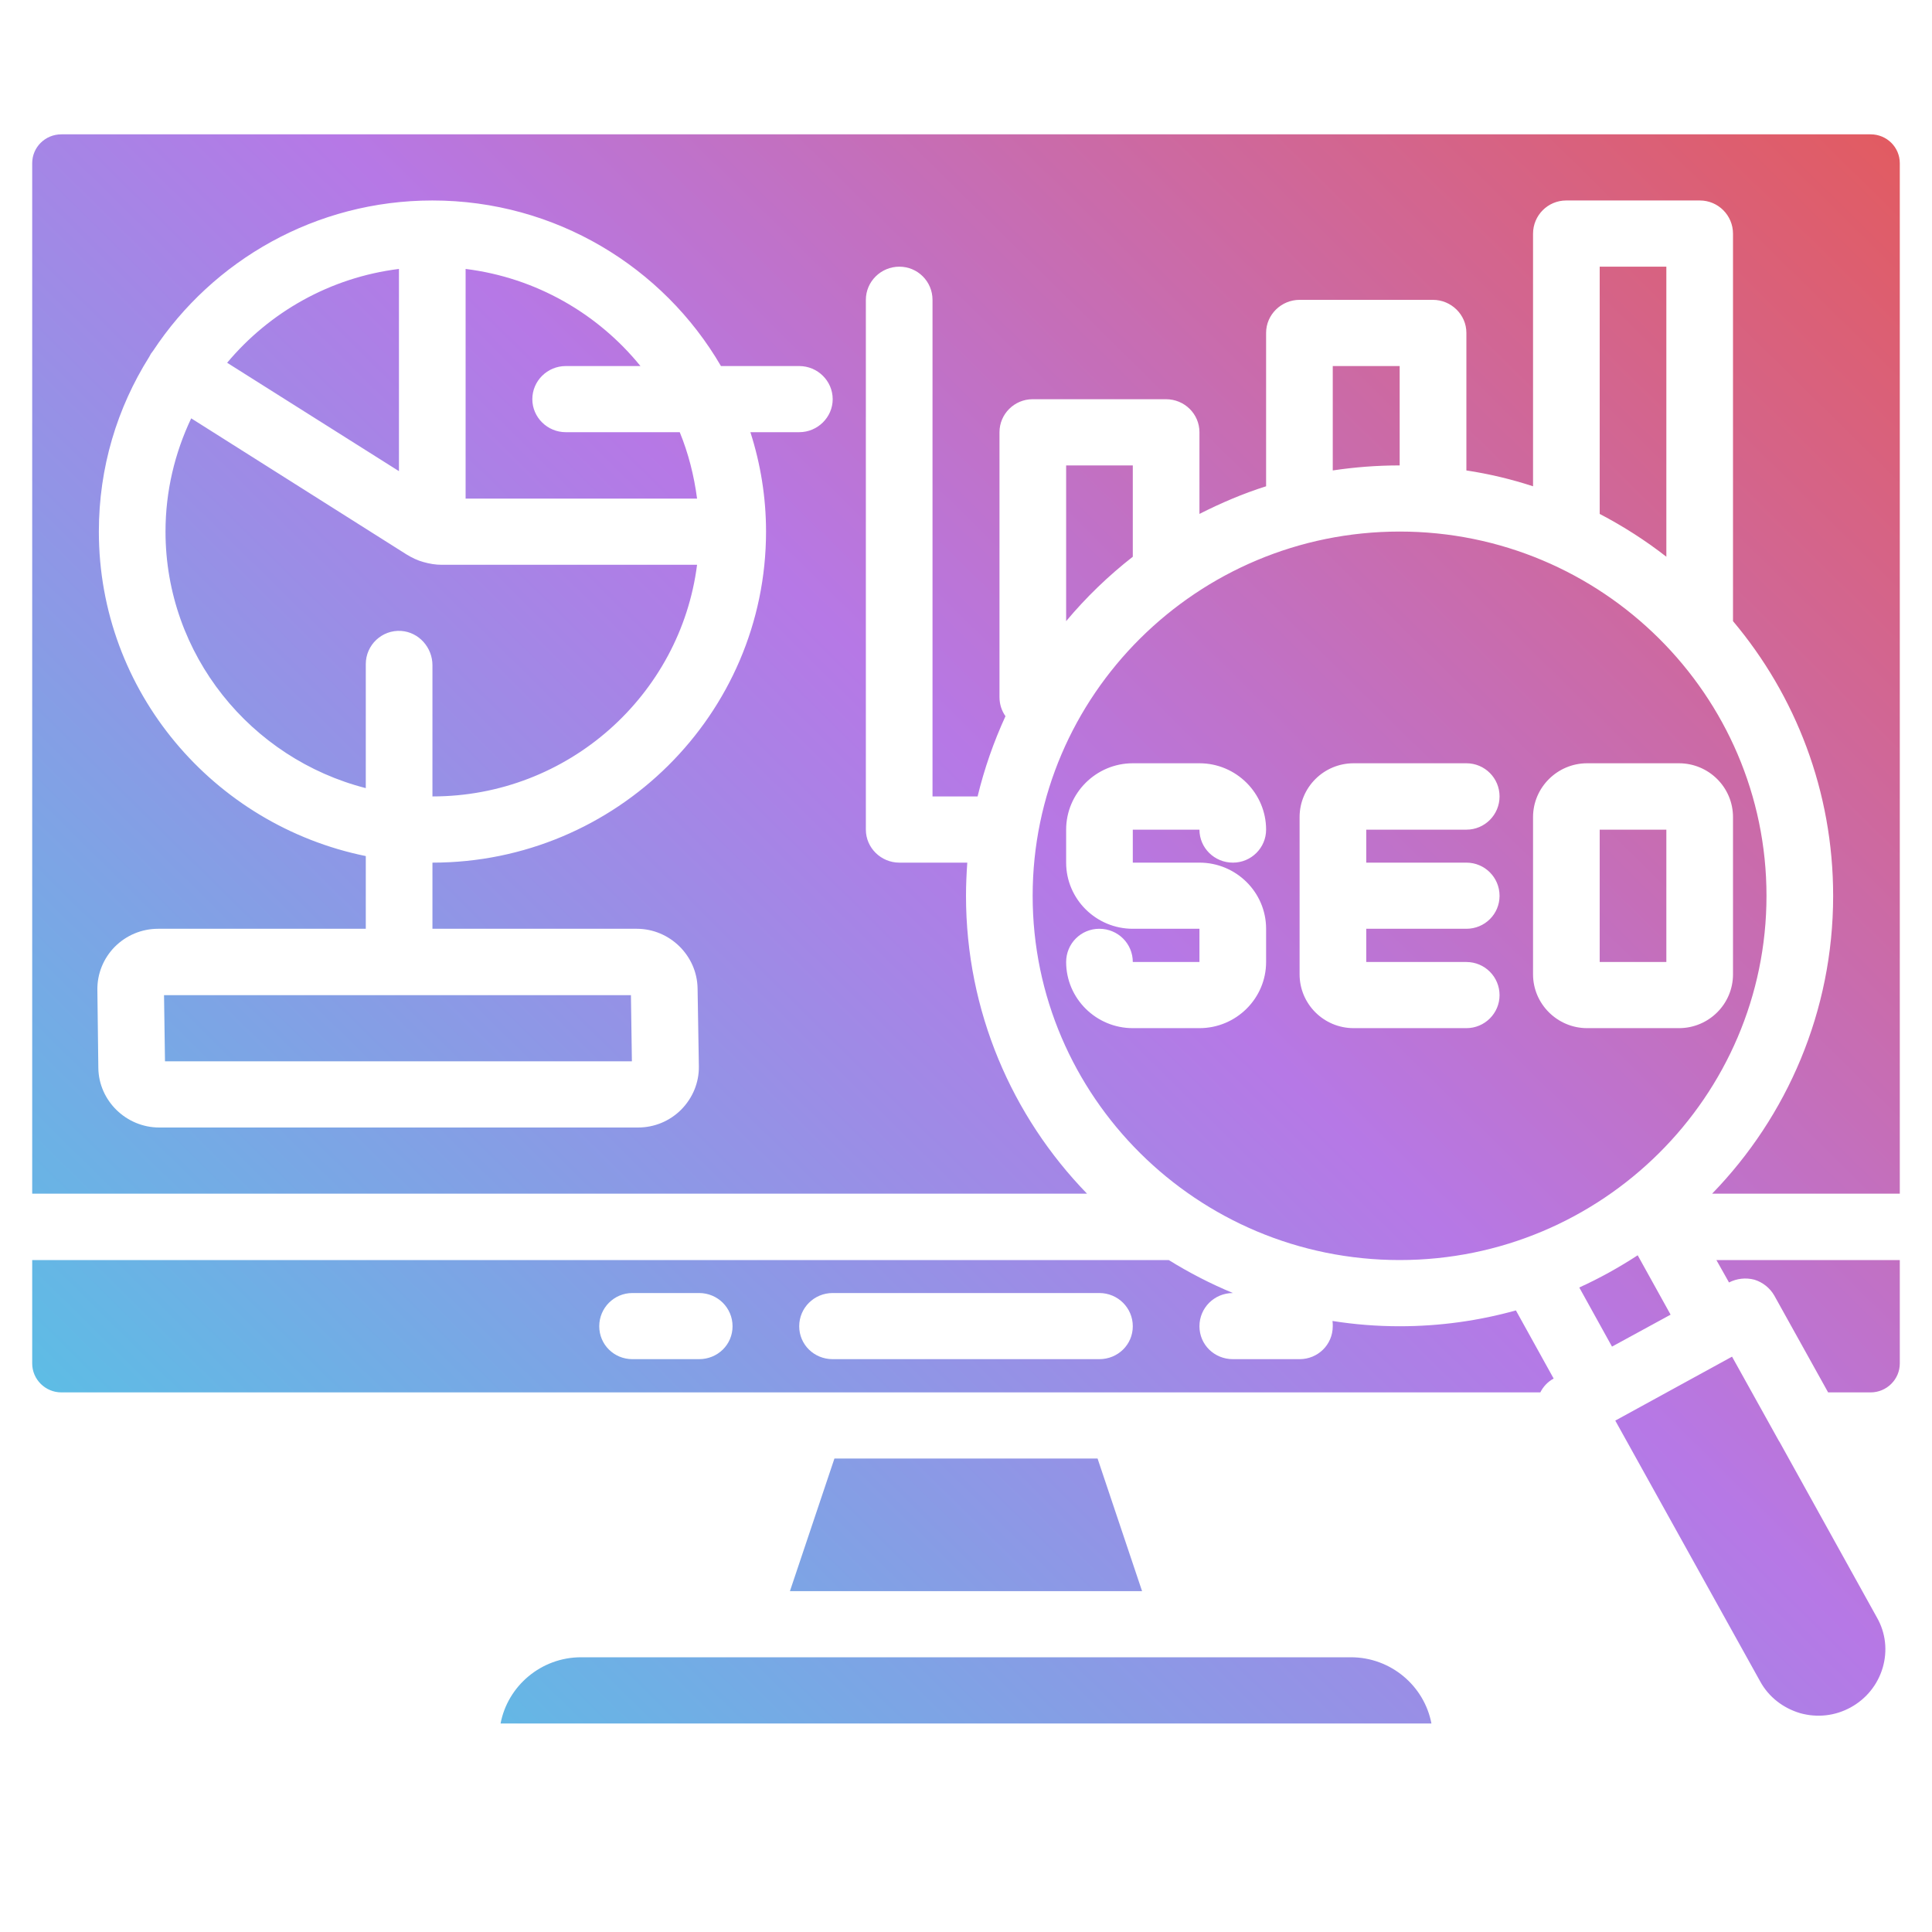 <svg xmlns="http://www.w3.org/2000/svg" xmlns:xlink="http://www.w3.org/1999/xlink" width="40" zoomAndPan="magnify" viewBox="0 0 30 30" height="40" preserveAspectRatio="xMidYMid meet" version="1.0"><defs><clipPath id="id1"><path d="M 0.484 2.086 L 29.516 2.086 L 29.516 26.762 L 0.484 26.762 Z M 0.484 2.086 " clip-rule="nonzero"/></clipPath><clipPath id="id2"><path d="M 21.734 19.566 C 24.875 19.566 27.43 17.027 27.43 13.91 C 27.43 10.793 24.875 8.254 21.734 8.254 C 18.59 8.254 16.035 10.793 16.035 13.91 C 16.035 17.027 18.59 19.566 21.734 19.566 Z M 23.805 12.688 C 23.805 12.227 24.184 11.852 24.645 11.852 L 26.07 11.852 C 26.535 11.852 26.91 12.227 26.91 12.688 L 26.91 15.129 C 26.91 15.59 26.535 15.965 26.07 15.965 L 24.645 15.965 C 24.184 15.965 23.805 15.59 23.805 15.129 Z M 20.18 13.91 L 20.18 12.688 C 20.18 12.227 20.555 11.852 21.02 11.852 L 22.77 11.852 C 23.055 11.852 23.285 12.082 23.285 12.367 C 23.285 12.652 23.055 12.883 22.77 12.883 L 21.215 12.883 L 21.215 13.395 L 22.77 13.395 C 23.055 13.395 23.285 13.625 23.285 13.91 C 23.285 14.195 23.055 14.422 22.77 14.422 L 21.215 14.422 L 21.215 14.938 L 22.77 14.938 C 23.055 14.938 23.285 15.168 23.285 15.453 C 23.285 15.734 23.055 15.965 22.77 15.965 L 21.02 15.965 C 20.555 15.965 20.18 15.59 20.18 15.129 Z M 16.555 12.883 C 16.555 12.316 17.02 11.852 17.59 11.852 L 18.625 11.852 C 19.195 11.852 19.66 12.316 19.66 12.883 C 19.66 13.164 19.43 13.395 19.145 13.395 C 18.855 13.395 18.625 13.164 18.625 12.883 L 17.59 12.883 L 17.59 13.395 L 18.625 13.395 C 19.195 13.395 19.66 13.855 19.66 14.422 L 19.66 14.938 C 19.66 15.504 19.195 15.965 18.625 15.965 L 17.59 15.965 C 17.02 15.965 16.555 15.504 16.555 14.938 C 16.555 14.652 16.785 14.422 17.07 14.422 C 17.359 14.422 17.59 14.652 17.59 14.938 L 18.625 14.938 L 18.625 14.422 L 17.59 14.422 C 17.02 14.422 16.555 13.961 16.555 13.395 Z M 17.59 8.645 C 17.211 8.941 16.863 9.277 16.555 9.645 L 16.555 7.227 L 17.59 7.227 Z M 21.734 7.227 C 21.379 7.227 21.035 7.254 20.695 7.305 L 20.695 5.684 L 21.734 5.684 Z M 25.875 8.645 C 25.555 8.395 25.207 8.172 24.84 7.98 L 24.84 4.141 L 25.875 4.141 Z M 21.734 20.594 C 21.379 20.594 21.031 20.566 20.691 20.512 C 20.695 20.539 20.695 20.566 20.695 20.594 C 20.695 20.879 20.465 21.105 20.18 21.105 L 19.145 21.105 C 18.855 21.105 18.625 20.879 18.625 20.594 C 18.625 20.309 18.855 20.078 19.145 20.078 C 18.797 19.934 18.465 19.762 18.148 19.566 L 0.5 19.566 L 0.5 21.172 C 0.5 21.418 0.703 21.621 0.953 21.621 L 23.918 21.621 C 23.961 21.535 24.031 21.457 24.125 21.406 L 23.539 20.348 C 22.965 20.508 22.359 20.594 21.734 20.594 Z M 10.855 21.105 L 9.82 21.105 C 9.535 21.105 9.305 20.879 9.305 20.594 C 9.305 20.309 9.535 20.078 9.82 20.078 L 10.855 20.078 C 11.145 20.078 11.375 20.309 11.375 20.594 C 11.375 20.879 11.145 21.105 10.855 21.105 Z M 17.07 21.105 L 12.93 21.105 C 12.641 21.105 12.41 20.879 12.41 20.594 C 12.41 20.309 12.641 20.078 12.93 20.078 L 17.07 20.078 C 17.359 20.078 17.59 20.309 17.59 20.594 C 17.59 20.879 17.359 21.105 17.07 21.105 Z M 25.941 20.414 L 25.031 20.91 L 24.523 19.992 C 24.84 19.848 25.141 19.68 25.43 19.492 Z M 17.043 22.648 L 17.734 24.707 L 12.266 24.707 L 12.957 22.648 Z M 25.875 14.938 L 24.84 14.938 L 24.84 12.883 L 25.875 12.883 Z M 22.227 26.762 L 7.773 26.762 C 7.883 26.18 8.402 25.734 9.023 25.734 L 20.977 25.734 C 21.598 25.734 22.117 26.18 22.227 26.762 Z M 10.555 6.711 C 10.688 7.035 10.777 7.383 10.824 7.742 L 7.23 7.742 L 7.23 4.176 C 8.324 4.312 9.285 4.871 9.945 5.684 L 8.785 5.684 C 8.5 5.684 8.266 5.914 8.266 6.199 C 8.266 6.48 8.5 6.711 8.785 6.711 Z M 6.859 8.77 L 10.824 8.77 C 10.566 10.793 8.824 12.367 6.715 12.367 L 6.715 10.328 C 6.715 10.055 6.504 9.816 6.23 9.797 C 5.93 9.777 5.68 10.016 5.68 10.312 L 5.68 12.238 C 3.895 11.781 2.57 10.168 2.57 8.254 C 2.57 7.625 2.715 7.031 2.969 6.496 L 6.312 8.609 C 6.395 8.66 6.484 8.703 6.574 8.727 C 6.668 8.754 6.762 8.77 6.859 8.77 Z M 29.047 2.086 L 0.953 2.086 C 0.703 2.086 0.5 2.285 0.5 2.535 L 0.5 18.535 L 16.879 18.535 C 15.715 17.336 15 15.703 15 13.91 C 15 13.738 15.008 13.566 15.02 13.395 L 13.965 13.395 C 13.68 13.395 13.445 13.164 13.445 12.883 L 13.445 4.656 C 13.445 4.371 13.68 4.141 13.965 4.141 C 14.25 4.141 14.48 4.371 14.48 4.656 L 14.48 12.367 L 15.18 12.367 C 15.285 11.934 15.43 11.52 15.613 11.121 C 15.555 11.039 15.52 10.938 15.52 10.824 L 15.52 6.711 C 15.52 6.43 15.75 6.199 16.035 6.199 L 18.105 6.199 C 18.395 6.199 18.625 6.43 18.625 6.711 L 18.625 7.98 C 18.957 7.812 19.301 7.664 19.66 7.551 L 19.66 5.168 C 19.66 4.887 19.895 4.656 20.18 4.656 L 22.25 4.656 C 22.535 4.656 22.77 4.887 22.77 5.168 L 22.77 7.305 C 23.125 7.359 23.469 7.441 23.805 7.551 L 23.805 3.629 C 23.805 3.344 24.035 3.113 24.32 3.113 L 26.395 3.113 C 26.68 3.113 26.91 3.344 26.91 3.629 L 26.91 9.645 C 27.883 10.801 28.465 12.289 28.465 13.91 C 28.465 15.703 27.75 17.336 26.586 18.535 L 29.5 18.535 L 29.5 2.535 C 29.5 2.285 29.297 2.086 29.047 2.086 Z M 12.41 6.711 L 11.652 6.711 C 11.809 7.199 11.895 7.719 11.895 8.254 C 11.895 11.09 9.57 13.395 6.715 13.395 L 6.715 14.422 L 9.887 14.422 C 10.402 14.422 10.824 14.84 10.832 15.348 L 10.852 16.559 C 10.855 16.809 10.758 17.047 10.578 17.23 C 10.398 17.41 10.16 17.508 9.906 17.508 L 2.473 17.508 C 1.961 17.508 1.535 17.094 1.527 16.586 L 1.512 15.375 C 1.508 15.121 1.605 14.883 1.781 14.703 C 1.961 14.523 2.199 14.422 2.457 14.422 L 5.68 14.422 L 5.68 13.293 C 3.316 12.812 1.535 10.738 1.535 8.254 C 1.535 7.258 1.82 6.332 2.316 5.543 C 2.324 5.527 2.332 5.512 2.344 5.492 C 2.355 5.477 2.367 5.461 2.379 5.445 C 3.305 4.043 4.902 3.113 6.715 3.113 C 8.625 3.113 10.301 4.148 11.195 5.684 L 12.41 5.684 C 12.695 5.684 12.93 5.914 12.93 6.199 C 12.93 6.48 12.695 6.711 12.41 6.711 Z M 6.195 7.316 L 3.527 5.633 C 4.184 4.848 5.125 4.309 6.195 4.176 Z M 29.145 25.117 C 29.281 25.355 29.312 25.633 29.234 25.898 C 29.156 26.16 28.98 26.379 28.738 26.512 C 28.496 26.645 28.219 26.676 27.953 26.602 C 27.688 26.523 27.465 26.352 27.332 26.109 L 25.082 22.059 L 26.895 21.066 L 27.625 22.379 C 27.625 22.379 27.625 22.383 27.629 22.383 Z M 2.547 15.453 L 9.797 15.453 L 9.812 16.48 L 2.562 16.48 Z M 26.652 19.566 L 29.5 19.566 L 29.5 21.172 C 29.5 21.418 29.297 21.621 29.047 21.621 L 28.387 21.621 L 27.551 20.117 C 27.484 20 27.371 19.91 27.242 19.871 C 27.109 19.836 26.969 19.852 26.848 19.914 Z M 26.652 19.566 " clip-rule="nonzero"/></clipPath><linearGradient x1="45.34" gradientTransform="matrix(0.065, 0, 0, 0.064, -1.573, -2.028)" y1="461.339" x2="461.339" gradientUnits="userSpaceOnUse" y2="45.339" id="id3"><stop stop-opacity="1" stop-color="rgb(36.899%, 73.7%, 89.799%)" offset="0"/><stop stop-opacity="1" stop-color="rgb(36.899%, 73.7%, 89.799%)" offset="0.062"/><stop stop-opacity="1" stop-color="rgb(36.899%, 73.7%, 89.799%)" offset="0.094"/><stop stop-opacity="1" stop-color="rgb(36.917%, 73.685%, 89.799%)" offset="0.102"/><stop stop-opacity="1" stop-color="rgb(37.238%, 73.438%, 89.803%)" offset="0.105"/><stop stop-opacity="1" stop-color="rgb(37.54%, 73.206%, 89.807%)" offset="0.109"/><stop stop-opacity="1" stop-color="rgb(37.842%, 72.972%, 89.81%)" offset="0.113"/><stop stop-opacity="1" stop-color="rgb(38.144%, 72.739%, 89.813%)" offset="0.117"/><stop stop-opacity="1" stop-color="rgb(38.446%, 72.505%, 89.816%)" offset="0.121"/><stop stop-opacity="1" stop-color="rgb(38.748%, 72.273%, 89.821%)" offset="0.125"/><stop stop-opacity="1" stop-color="rgb(39.05%, 72.04%, 89.824%)" offset="0.129"/><stop stop-opacity="1" stop-color="rgb(39.352%, 71.808%, 89.827%)" offset="0.133"/><stop stop-opacity="1" stop-color="rgb(39.655%, 71.574%, 89.83%)" offset="0.137"/><stop stop-opacity="1" stop-color="rgb(39.957%, 71.341%, 89.835%)" offset="0.141"/><stop stop-opacity="1" stop-color="rgb(40.259%, 71.107%, 89.838%)" offset="0.145"/><stop stop-opacity="1" stop-color="rgb(40.561%, 70.876%, 89.842%)" offset="0.148"/><stop stop-opacity="1" stop-color="rgb(40.863%, 70.642%, 89.845%)" offset="0.152"/><stop stop-opacity="1" stop-color="rgb(41.165%, 70.41%, 89.848%)" offset="0.156"/><stop stop-opacity="1" stop-color="rgb(41.467%, 70.177%, 89.851%)" offset="0.16"/><stop stop-opacity="1" stop-color="rgb(41.769%, 69.945%, 89.856%)" offset="0.164"/><stop stop-opacity="1" stop-color="rgb(42.072%, 69.711%, 89.859%)" offset="0.168"/><stop stop-opacity="1" stop-color="rgb(42.374%, 69.478%, 89.862%)" offset="0.172"/><stop stop-opacity="1" stop-color="rgb(42.676%, 69.244%, 89.865%)" offset="0.176"/><stop stop-opacity="1" stop-color="rgb(42.978%, 69.012%, 89.87%)" offset="0.18"/><stop stop-opacity="1" stop-color="rgb(43.28%, 68.779%, 89.873%)" offset="0.184"/><stop stop-opacity="1" stop-color="rgb(43.582%, 68.547%, 89.877%)" offset="0.188"/><stop stop-opacity="1" stop-color="rgb(43.884%, 68.314%, 89.88%)" offset="0.191"/><stop stop-opacity="1" stop-color="rgb(44.186%, 68.08%, 89.883%)" offset="0.195"/><stop stop-opacity="1" stop-color="rgb(44.489%, 67.847%, 89.886%)" offset="0.199"/><stop stop-opacity="1" stop-color="rgb(44.791%, 67.615%, 89.891%)" offset="0.203"/><stop stop-opacity="1" stop-color="rgb(45.093%, 67.381%, 89.894%)" offset="0.207"/><stop stop-opacity="1" stop-color="rgb(45.395%, 67.149%, 89.897%)" offset="0.211"/><stop stop-opacity="1" stop-color="rgb(45.697%, 66.916%, 89.9%)" offset="0.215"/><stop stop-opacity="1" stop-color="rgb(45.999%, 66.684%, 89.905%)" offset="0.219"/><stop stop-opacity="1" stop-color="rgb(46.301%, 66.451%, 89.908%)" offset="0.223"/><stop stop-opacity="1" stop-color="rgb(46.603%, 66.217%, 89.912%)" offset="0.227"/><stop stop-opacity="1" stop-color="rgb(46.906%, 65.984%, 89.915%)" offset="0.23"/><stop stop-opacity="1" stop-color="rgb(47.208%, 65.752%, 89.919%)" offset="0.234"/><stop stop-opacity="1" stop-color="rgb(47.51%, 65.518%, 89.922%)" offset="0.238"/><stop stop-opacity="1" stop-color="rgb(47.812%, 65.286%, 89.926%)" offset="0.242"/><stop stop-opacity="1" stop-color="rgb(48.114%, 65.053%, 89.929%)" offset="0.246"/><stop stop-opacity="1" stop-color="rgb(48.416%, 64.819%, 89.932%)" offset="0.25"/><stop stop-opacity="1" stop-color="rgb(48.718%, 64.586%, 89.935%)" offset="0.254"/><stop stop-opacity="1" stop-color="rgb(49.02%, 64.354%, 89.94%)" offset="0.258"/><stop stop-opacity="1" stop-color="rgb(49.323%, 64.12%, 89.943%)" offset="0.262"/><stop stop-opacity="1" stop-color="rgb(49.625%, 63.889%, 89.948%)" offset="0.266"/><stop stop-opacity="1" stop-color="rgb(49.927%, 63.655%, 89.951%)" offset="0.27"/><stop stop-opacity="1" stop-color="rgb(50.229%, 63.422%, 89.954%)" offset="0.273"/><stop stop-opacity="1" stop-color="rgb(50.531%, 63.188%, 89.957%)" offset="0.277"/><stop stop-opacity="1" stop-color="rgb(50.833%, 62.956%, 89.961%)" offset="0.281"/><stop stop-opacity="1" stop-color="rgb(51.135%, 62.723%, 89.964%)" offset="0.285"/><stop stop-opacity="1" stop-color="rgb(51.437%, 62.491%, 89.967%)" offset="0.289"/><stop stop-opacity="1" stop-color="rgb(51.74%, 62.257%, 89.97%)" offset="0.293"/><stop stop-opacity="1" stop-color="rgb(52.042%, 62.025%, 89.975%)" offset="0.297"/><stop stop-opacity="1" stop-color="rgb(52.344%, 61.792%, 89.978%)" offset="0.301"/><stop stop-opacity="1" stop-color="rgb(52.646%, 61.559%, 89.981%)" offset="0.305"/><stop stop-opacity="1" stop-color="rgb(52.948%, 61.325%, 89.984%)" offset="0.309"/><stop stop-opacity="1" stop-color="rgb(53.25%, 61.093%, 89.989%)" offset="0.312"/><stop stop-opacity="1" stop-color="rgb(53.551%, 60.86%, 89.992%)" offset="0.316"/><stop stop-opacity="1" stop-color="rgb(53.853%, 60.628%, 89.996%)" offset="0.32"/><stop stop-opacity="1" stop-color="rgb(54.155%, 60.394%, 89.999%)" offset="0.324"/><stop stop-opacity="1" stop-color="rgb(54.457%, 60.161%, 90.002%)" offset="0.328"/><stop stop-opacity="1" stop-color="rgb(54.759%, 59.927%, 90.005%)" offset="0.332"/><stop stop-opacity="1" stop-color="rgb(55.061%, 59.695%, 90.01%)" offset="0.336"/><stop stop-opacity="1" stop-color="rgb(55.363%, 59.462%, 90.013%)" offset="0.34"/><stop stop-opacity="1" stop-color="rgb(55.666%, 59.23%, 90.016%)" offset="0.344"/><stop stop-opacity="1" stop-color="rgb(55.968%, 58.997%, 90.019%)" offset="0.348"/><stop stop-opacity="1" stop-color="rgb(56.27%, 58.763%, 90.024%)" offset="0.352"/><stop stop-opacity="1" stop-color="rgb(56.572%, 58.53%, 90.027%)" offset="0.355"/><stop stop-opacity="1" stop-color="rgb(56.874%, 58.298%, 90.031%)" offset="0.359"/><stop stop-opacity="1" stop-color="rgb(57.176%, 58.064%, 90.034%)" offset="0.363"/><stop stop-opacity="1" stop-color="rgb(57.478%, 57.832%, 90.038%)" offset="0.367"/><stop stop-opacity="1" stop-color="rgb(57.78%, 57.599%, 90.041%)" offset="0.371"/><stop stop-opacity="1" stop-color="rgb(58.083%, 57.367%, 90.045%)" offset="0.375"/><stop stop-opacity="1" stop-color="rgb(58.385%, 57.133%, 90.048%)" offset="0.379"/><stop stop-opacity="1" stop-color="rgb(58.687%, 56.9%, 90.051%)" offset="0.383"/><stop stop-opacity="1" stop-color="rgb(58.989%, 56.667%, 90.054%)" offset="0.387"/><stop stop-opacity="1" stop-color="rgb(59.291%, 56.435%, 90.059%)" offset="0.391"/><stop stop-opacity="1" stop-color="rgb(59.593%, 56.201%, 90.062%)" offset="0.395"/><stop stop-opacity="1" stop-color="rgb(59.895%, 55.969%, 90.067%)" offset="0.398"/><stop stop-opacity="1" stop-color="rgb(60.197%, 55.736%, 90.07%)" offset="0.402"/><stop stop-opacity="1" stop-color="rgb(60.5%, 55.502%, 90.073%)" offset="0.406"/><stop stop-opacity="1" stop-color="rgb(60.802%, 55.269%, 90.076%)" offset="0.41"/><stop stop-opacity="1" stop-color="rgb(61.104%, 55.037%, 90.08%)" offset="0.414"/><stop stop-opacity="1" stop-color="rgb(61.406%, 54.803%, 90.083%)" offset="0.418"/><stop stop-opacity="1" stop-color="rgb(61.708%, 54.572%, 90.086%)" offset="0.422"/><stop stop-opacity="1" stop-color="rgb(62.01%, 54.338%, 90.089%)" offset="0.426"/><stop stop-opacity="1" stop-color="rgb(62.312%, 54.105%, 90.094%)" offset="0.43"/><stop stop-opacity="1" stop-color="rgb(62.614%, 53.871%, 90.097%)" offset="0.434"/><stop stop-opacity="1" stop-color="rgb(62.917%, 53.639%, 90.102%)" offset="0.438"/><stop stop-opacity="1" stop-color="rgb(63.219%, 53.406%, 90.105%)" offset="0.441"/><stop stop-opacity="1" stop-color="rgb(63.521%, 53.174%, 90.108%)" offset="0.445"/><stop stop-opacity="1" stop-color="rgb(63.823%, 52.94%, 90.111%)" offset="0.449"/><stop stop-opacity="1" stop-color="rgb(64.125%, 52.708%, 90.115%)" offset="0.453"/><stop stop-opacity="1" stop-color="rgb(64.427%, 52.475%, 90.118%)" offset="0.457"/><stop stop-opacity="1" stop-color="rgb(64.729%, 52.242%, 90.121%)" offset="0.461"/><stop stop-opacity="1" stop-color="rgb(65.031%, 52.008%, 90.125%)" offset="0.465"/><stop stop-opacity="1" stop-color="rgb(65.334%, 51.776%, 90.129%)" offset="0.469"/><stop stop-opacity="1" stop-color="rgb(65.636%, 51.543%, 90.132%)" offset="0.473"/><stop stop-opacity="1" stop-color="rgb(65.938%, 51.311%, 90.135%)" offset="0.477"/><stop stop-opacity="1" stop-color="rgb(66.24%, 51.077%, 90.138%)" offset="0.48"/><stop stop-opacity="1" stop-color="rgb(66.542%, 50.844%, 90.143%)" offset="0.484"/><stop stop-opacity="1" stop-color="rgb(66.844%, 50.61%, 90.146%)" offset="0.488"/><stop stop-opacity="1" stop-color="rgb(67.146%, 50.378%, 90.15%)" offset="0.492"/><stop stop-opacity="1" stop-color="rgb(67.448%, 50.145%, 90.154%)" offset="0.496"/><stop stop-opacity="1" stop-color="rgb(67.751%, 49.913%, 90.157%)" offset="0.5"/><stop stop-opacity="1" stop-color="rgb(68.053%, 49.68%, 90.16%)" offset="0.504"/><stop stop-opacity="1" stop-color="rgb(68.355%, 49.446%, 90.164%)" offset="0.508"/><stop stop-opacity="1" stop-color="rgb(68.657%, 49.213%, 90.167%)" offset="0.512"/><stop stop-opacity="1" stop-color="rgb(68.959%, 48.981%, 90.17%)" offset="0.516"/><stop stop-opacity="1" stop-color="rgb(69.261%, 48.747%, 90.173%)" offset="0.52"/><stop stop-opacity="1" stop-color="rgb(69.563%, 48.515%, 90.178%)" offset="0.523"/><stop stop-opacity="1" stop-color="rgb(69.865%, 48.282%, 90.181%)" offset="0.527"/><stop stop-opacity="1" stop-color="rgb(70.168%, 48.05%, 90.186%)" offset="0.531"/><stop stop-opacity="1" stop-color="rgb(70.47%, 47.816%, 90.189%)" offset="0.535"/><stop stop-opacity="1" stop-color="rgb(70.772%, 47.583%, 90.192%)" offset="0.539"/><stop stop-opacity="1" stop-color="rgb(71.074%, 47.35%, 90.195%)" offset="0.543"/><stop stop-opacity="1" stop-color="rgb(71.376%, 47.118%, 90.199%)" offset="0.547"/><stop stop-opacity="1" stop-color="rgb(71.532%, 47.012%, 89.761%)" offset="0.551"/><stop stop-opacity="1" stop-color="rgb(71.687%, 46.909%, 89.325%)" offset="0.555"/><stop stop-opacity="1" stop-color="rgb(71.837%, 46.808%, 88.869%)" offset="0.559"/><stop stop-opacity="1" stop-color="rgb(71.988%, 46.709%, 88.414%)" offset="0.562"/><stop stop-opacity="1" stop-color="rgb(72.137%, 46.609%, 87.958%)" offset="0.566"/><stop stop-opacity="1" stop-color="rgb(72.287%, 46.51%, 87.503%)" offset="0.57"/><stop stop-opacity="1" stop-color="rgb(72.437%, 46.411%, 87.048%)" offset="0.574"/><stop stop-opacity="1" stop-color="rgb(72.588%, 46.312%, 86.594%)" offset="0.578"/><stop stop-opacity="1" stop-color="rgb(72.737%, 46.211%, 86.137%)" offset="0.582"/><stop stop-opacity="1" stop-color="rgb(72.888%, 46.112%, 85.683%)" offset="0.586"/><stop stop-opacity="1" stop-color="rgb(73.038%, 46.013%, 85.226%)" offset="0.59"/><stop stop-opacity="1" stop-color="rgb(73.187%, 45.914%, 84.772%)" offset="0.594"/><stop stop-opacity="1" stop-color="rgb(73.337%, 45.815%, 84.315%)" offset="0.598"/><stop stop-opacity="1" stop-color="rgb(73.488%, 45.715%, 83.861%)" offset="0.602"/><stop stop-opacity="1" stop-color="rgb(73.637%, 45.616%, 83.406%)" offset="0.605"/><stop stop-opacity="1" stop-color="rgb(73.787%, 45.517%, 82.951%)" offset="0.609"/><stop stop-opacity="1" stop-color="rgb(73.936%, 45.416%, 82.495%)" offset="0.613"/><stop stop-opacity="1" stop-color="rgb(74.088%, 45.317%, 82.04%)" offset="0.617"/><stop stop-opacity="1" stop-color="rgb(74.237%, 45.218%, 81.584%)" offset="0.621"/><stop stop-opacity="1" stop-color="rgb(74.388%, 45.119%, 81.129%)" offset="0.625"/><stop stop-opacity="1" stop-color="rgb(74.538%, 45.02%, 80.673%)" offset="0.629"/><stop stop-opacity="1" stop-color="rgb(74.687%, 44.92%, 80.219%)" offset="0.633"/><stop stop-opacity="1" stop-color="rgb(74.837%, 44.82%, 79.764%)" offset="0.637"/><stop stop-opacity="1" stop-color="rgb(74.988%, 44.72%, 79.309%)" offset="0.641"/><stop stop-opacity="1" stop-color="rgb(75.137%, 44.621%, 78.853%)" offset="0.645"/><stop stop-opacity="1" stop-color="rgb(75.288%, 44.522%, 78.398%)" offset="0.648"/><stop stop-opacity="1" stop-color="rgb(75.438%, 44.423%, 77.942%)" offset="0.652"/><stop stop-opacity="1" stop-color="rgb(75.587%, 44.324%, 77.487%)" offset="0.656"/><stop stop-opacity="1" stop-color="rgb(75.737%, 44.223%, 77.032%)" offset="0.66"/><stop stop-opacity="1" stop-color="rgb(75.888%, 44.124%, 76.578%)" offset="0.664"/><stop stop-opacity="1" stop-color="rgb(76.038%, 44.025%, 76.122%)" offset="0.668"/><stop stop-opacity="1" stop-color="rgb(76.187%, 43.925%, 75.667%)" offset="0.672"/><stop stop-opacity="1" stop-color="rgb(76.337%, 43.826%, 75.211%)" offset="0.676"/><stop stop-opacity="1" stop-color="rgb(76.488%, 43.727%, 74.756%)" offset="0.68"/><stop stop-opacity="1" stop-color="rgb(76.637%, 43.626%, 74.3%)" offset="0.684"/><stop stop-opacity="1" stop-color="rgb(76.788%, 43.527%, 73.845%)" offset="0.688"/><stop stop-opacity="1" stop-color="rgb(76.938%, 43.428%, 73.39%)" offset="0.691"/><stop stop-opacity="1" stop-color="rgb(77.087%, 43.329%, 72.935%)" offset="0.695"/><stop stop-opacity="1" stop-color="rgb(77.237%, 43.23%, 72.479%)" offset="0.699"/><stop stop-opacity="1" stop-color="rgb(77.388%, 43.13%, 72.025%)" offset="0.703"/><stop stop-opacity="1" stop-color="rgb(77.538%, 43.03%, 71.568%)" offset="0.707"/><stop stop-opacity="1" stop-color="rgb(77.689%, 42.931%, 71.114%)" offset="0.711"/><stop stop-opacity="1" stop-color="rgb(77.838%, 42.831%, 70.657%)" offset="0.715"/><stop stop-opacity="1" stop-color="rgb(77.988%, 42.732%, 70.203%)" offset="0.719"/><stop stop-opacity="1" stop-color="rgb(78.137%, 42.633%, 69.748%)" offset="0.723"/><stop stop-opacity="1" stop-color="rgb(78.288%, 42.534%, 69.293%)" offset="0.727"/><stop stop-opacity="1" stop-color="rgb(78.438%, 42.433%, 68.837%)" offset="0.73"/><stop stop-opacity="1" stop-color="rgb(78.587%, 42.334%, 68.382%)" offset="0.734"/><stop stop-opacity="1" stop-color="rgb(78.737%, 42.235%, 67.926%)" offset="0.738"/><stop stop-opacity="1" stop-color="rgb(78.888%, 42.136%, 67.471%)" offset="0.742"/><stop stop-opacity="1" stop-color="rgb(79.037%, 42.036%, 67.017%)" offset="0.746"/><stop stop-opacity="1" stop-color="rgb(79.189%, 41.937%, 66.562%)" offset="0.75"/><stop stop-opacity="1" stop-color="rgb(79.338%, 41.837%, 66.106%)" offset="0.754"/><stop stop-opacity="1" stop-color="rgb(79.488%, 41.737%, 65.651%)" offset="0.758"/><stop stop-opacity="1" stop-color="rgb(79.637%, 41.638%, 65.195%)" offset="0.762"/><stop stop-opacity="1" stop-color="rgb(79.788%, 41.539%, 64.74%)" offset="0.766"/><stop stop-opacity="1" stop-color="rgb(79.938%, 41.44%, 64.284%)" offset="0.77"/><stop stop-opacity="1" stop-color="rgb(80.089%, 41.341%, 63.829%)" offset="0.773"/><stop stop-opacity="1" stop-color="rgb(80.238%, 41.241%, 63.374%)" offset="0.777"/><stop stop-opacity="1" stop-color="rgb(80.388%, 41.142%, 62.92%)" offset="0.781"/><stop stop-opacity="1" stop-color="rgb(80.537%, 41.042%, 62.463%)" offset="0.785"/><stop stop-opacity="1" stop-color="rgb(80.688%, 40.942%, 62.009%)" offset="0.789"/><stop stop-opacity="1" stop-color="rgb(80.838%, 40.843%, 61.552%)" offset="0.793"/><stop stop-opacity="1" stop-color="rgb(80.988%, 40.744%, 61.098%)" offset="0.797"/><stop stop-opacity="1" stop-color="rgb(81.137%, 40.645%, 60.641%)" offset="0.801"/><stop stop-opacity="1" stop-color="rgb(81.288%, 40.546%, 60.187%)" offset="0.805"/><stop stop-opacity="1" stop-color="rgb(81.438%, 40.445%, 59.732%)" offset="0.809"/><stop stop-opacity="1" stop-color="rgb(81.589%, 40.346%, 59.277%)" offset="0.812"/><stop stop-opacity="1" stop-color="rgb(81.738%, 40.247%, 58.821%)" offset="0.816"/><stop stop-opacity="1" stop-color="rgb(81.888%, 40.147%, 58.366%)" offset="0.82"/><stop stop-opacity="1" stop-color="rgb(82.037%, 40.048%, 57.91%)" offset="0.824"/><stop stop-opacity="1" stop-color="rgb(82.188%, 39.949%, 57.455%)" offset="0.828"/><stop stop-opacity="1" stop-color="rgb(82.338%, 39.848%, 57.001%)" offset="0.832"/><stop stop-opacity="1" stop-color="rgb(82.487%, 39.749%, 56.546%)" offset="0.836"/><stop stop-opacity="1" stop-color="rgb(82.637%, 39.65%, 56.09%)" offset="0.84"/><stop stop-opacity="1" stop-color="rgb(82.788%, 39.551%, 55.635%)" offset="0.844"/><stop stop-opacity="1" stop-color="rgb(82.938%, 39.452%, 55.179%)" offset="0.848"/><stop stop-opacity="1" stop-color="rgb(83.089%, 39.352%, 54.724%)" offset="0.852"/><stop stop-opacity="1" stop-color="rgb(83.238%, 39.252%, 54.268%)" offset="0.855"/><stop stop-opacity="1" stop-color="rgb(83.388%, 39.153%, 53.813%)" offset="0.859"/><stop stop-opacity="1" stop-color="rgb(83.537%, 39.053%, 53.358%)" offset="0.863"/><stop stop-opacity="1" stop-color="rgb(83.688%, 38.954%, 52.904%)" offset="0.867"/><stop stop-opacity="1" stop-color="rgb(83.838%, 38.855%, 52.448%)" offset="0.871"/><stop stop-opacity="1" stop-color="rgb(83.989%, 38.756%, 51.993%)" offset="0.875"/><stop stop-opacity="1" stop-color="rgb(84.138%, 38.655%, 51.537%)" offset="0.879"/><stop stop-opacity="1" stop-color="rgb(84.288%, 38.556%, 51.082%)" offset="0.883"/><stop stop-opacity="1" stop-color="rgb(84.438%, 38.457%, 50.627%)" offset="0.887"/><stop stop-opacity="1" stop-color="rgb(84.589%, 38.358%, 50.172%)" offset="0.891"/><stop stop-opacity="1" stop-color="rgb(84.738%, 38.258%, 49.716%)" offset="0.895"/><stop stop-opacity="1" stop-color="rgb(84.888%, 38.159%, 49.261%)" offset="0.898"/><stop stop-opacity="1" stop-color="rgb(85.037%, 38.058%, 48.805%)" offset="0.902"/><stop stop-opacity="1" stop-color="rgb(85.188%, 37.959%, 48.351%)" offset="0.906"/><stop stop-opacity="1" stop-color="rgb(85.338%, 37.86%, 47.894%)" offset="0.91"/><stop stop-opacity="1" stop-color="rgb(85.489%, 37.761%, 47.44%)" offset="0.914"/><stop stop-opacity="1" stop-color="rgb(85.638%, 37.662%, 46.985%)" offset="0.918"/><stop stop-opacity="1" stop-color="rgb(85.788%, 37.563%, 46.53%)" offset="0.922"/><stop stop-opacity="1" stop-color="rgb(85.938%, 37.462%, 46.074%)" offset="0.926"/><stop stop-opacity="1" stop-color="rgb(86.089%, 37.363%, 45.619%)" offset="0.93"/><stop stop-opacity="1" stop-color="rgb(86.238%, 37.263%, 45.163%)" offset="0.934"/><stop stop-opacity="1" stop-color="rgb(86.389%, 37.164%, 44.708%)" offset="0.938"/><stop stop-opacity="1" stop-color="rgb(86.539%, 37.065%, 44.252%)" offset="0.941"/><stop stop-opacity="1" stop-color="rgb(86.688%, 36.966%, 43.797%)" offset="0.945"/><stop stop-opacity="1" stop-color="rgb(86.838%, 36.865%, 43.343%)" offset="0.949"/><stop stop-opacity="1" stop-color="rgb(86.989%, 36.766%, 42.888%)" offset="0.953"/><stop stop-opacity="1" stop-color="rgb(87.138%, 36.667%, 42.432%)" offset="0.957"/><stop stop-opacity="1" stop-color="rgb(87.288%, 36.568%, 41.977%)" offset="0.961"/><stop stop-opacity="1" stop-color="rgb(87.437%, 36.469%, 41.521%)" offset="0.965"/><stop stop-opacity="1" stop-color="rgb(87.589%, 36.369%, 41.066%)" offset="0.969"/><stop stop-opacity="1" stop-color="rgb(87.738%, 36.27%, 40.611%)" offset="0.973"/><stop stop-opacity="1" stop-color="rgb(87.889%, 36.171%, 40.157%)" offset="0.977"/><stop stop-opacity="1" stop-color="rgb(88.039%, 36.07%, 39.7%)" offset="0.98"/><stop stop-opacity="1" stop-color="rgb(88.188%, 35.971%, 39.246%)" offset="0.984"/><stop stop-opacity="1" stop-color="rgb(88.338%, 35.872%, 38.789%)" offset="0.988"/><stop stop-opacity="1" stop-color="rgb(88.489%, 35.773%, 38.335%)" offset="0.992"/><stop stop-opacity="1" stop-color="rgb(88.544%, 35.736%, 38.167%)" offset="1"/></linearGradient></defs><g clip-path="url(#id1)"><g clip-path="url(#id2)"><path fill="url(#id3)" d="M 0.5 2.086 L 0.5 26.762 L 29.5 26.762 L 29.5 2.086 Z M 0.5 2.086 " fill-rule="nonzero"/></g></g></svg>